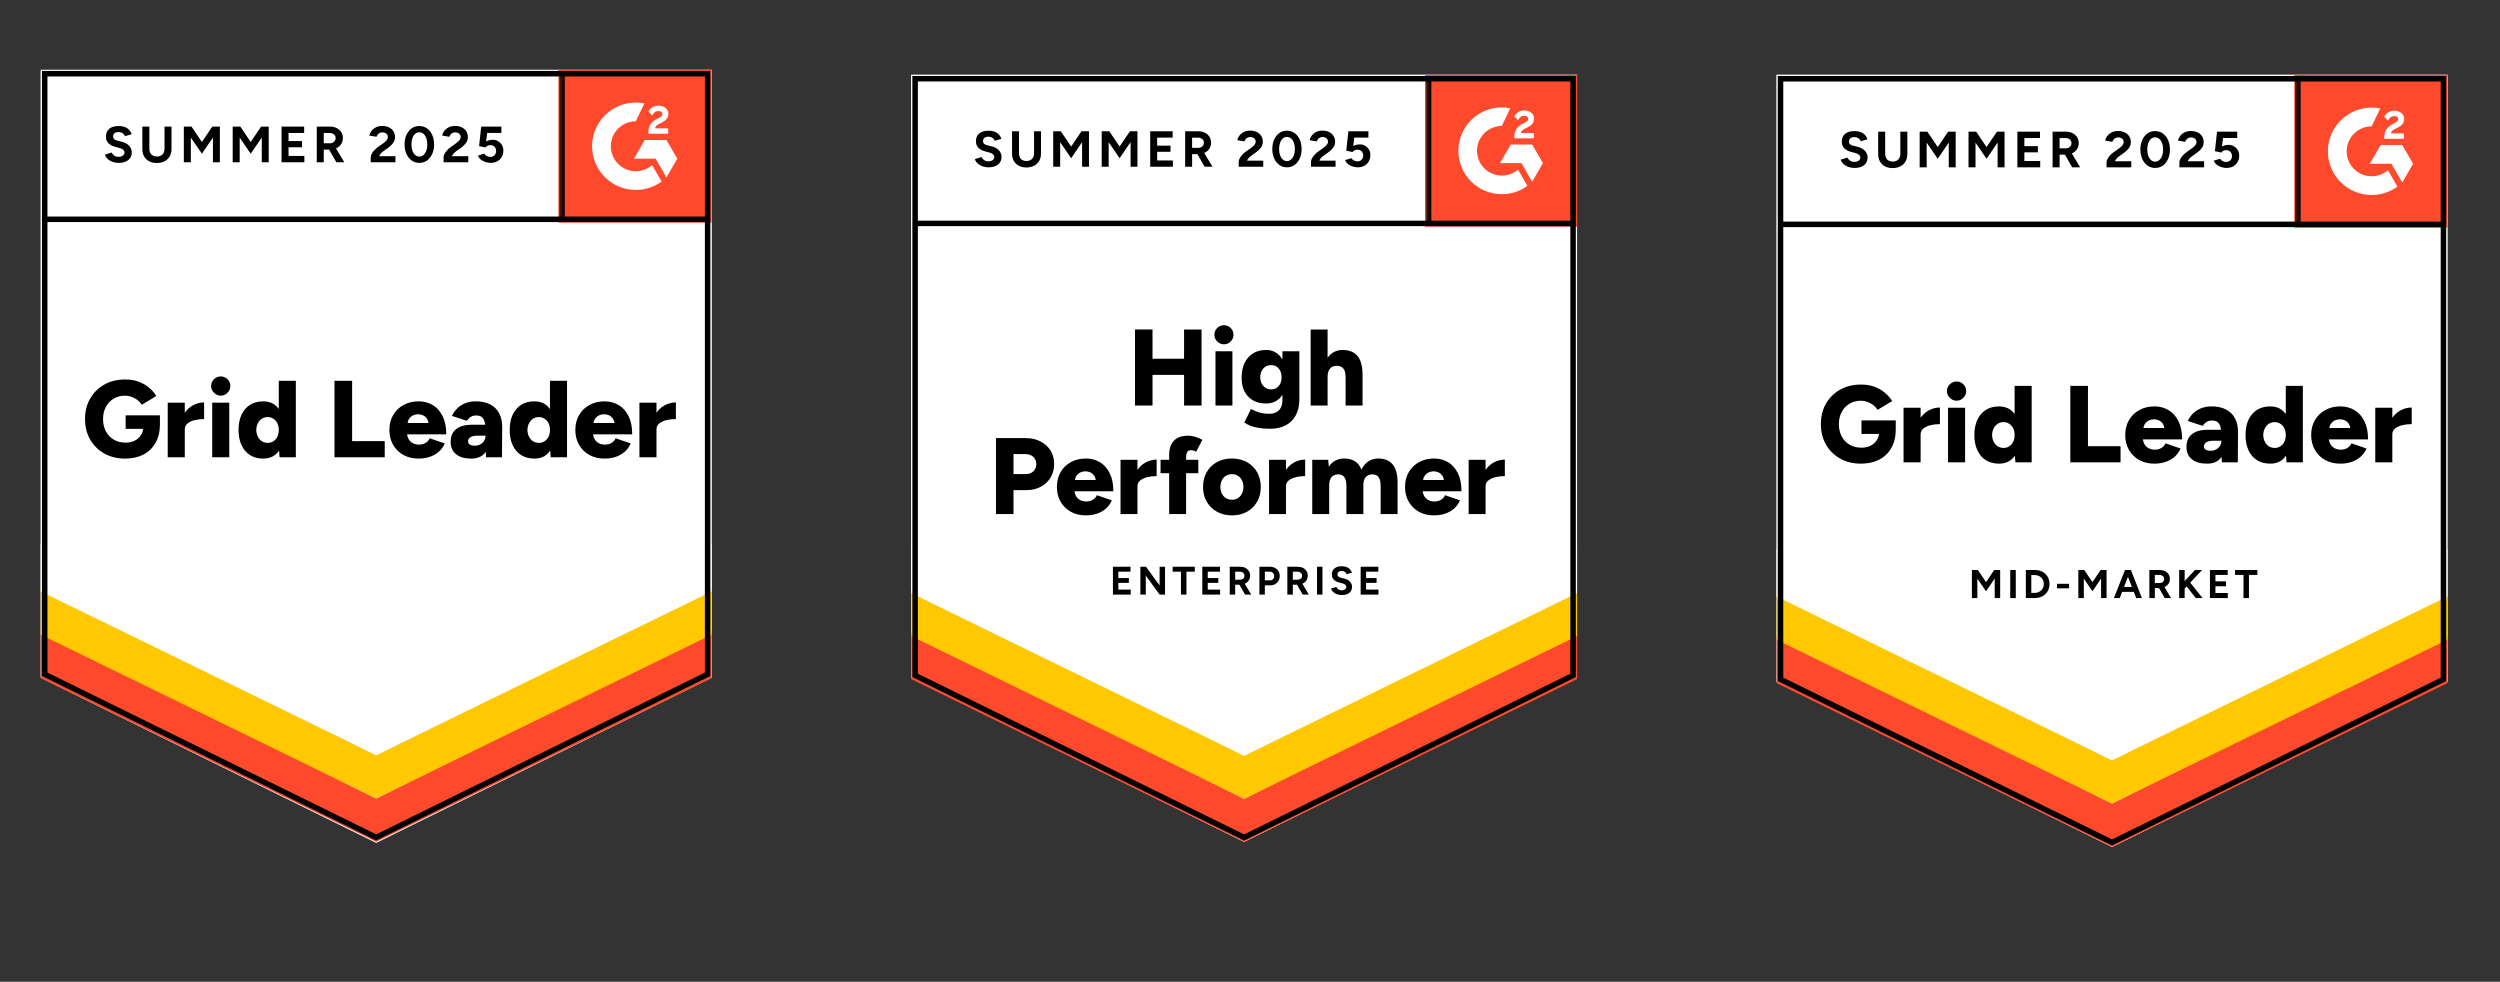 <?xml version="1.0" encoding="utf-8"?>
<svg xmlns="http://www.w3.org/2000/svg" width="494" height="194" viewBox="0 0 494 194" fill="none">
<rect x="0" y="0" width="494" height="194" fill="#333333" stroke="none"/>
<path d="M8.051 133.72L74.33 166.342L140.61 133.72V13.781H8.051V133.72Z" fill="white"/>
<path d="M8.051 133.939L74.33 166.561L140.61 133.939V14H8.051V133.939Z" fill="white"/>
<path d="M23.459 32.184C23.104 32.184 22.773 32.141 22.465 32.054C22.158 31.968 21.884 31.848 21.644 31.694C21.394 31.531 21.193 31.354 21.039 31.162C20.876 30.97 20.775 30.764 20.736 30.543L22.076 30.14C22.163 30.37 22.321 30.567 22.552 30.73C22.773 30.893 23.051 30.98 23.387 30.989C23.743 30.999 24.031 30.922 24.252 30.759C24.483 30.596 24.598 30.39 24.598 30.14C24.598 29.919 24.506 29.732 24.324 29.579C24.151 29.425 23.906 29.31 23.589 29.233L22.681 28.989C22.336 28.902 22.033 28.768 21.774 28.586C21.505 28.413 21.298 28.192 21.154 27.924C21.01 27.665 20.938 27.362 20.938 27.017C20.938 26.345 21.154 25.822 21.586 25.448C22.028 25.083 22.653 24.901 23.459 24.901C23.911 24.901 24.31 24.963 24.655 25.088C24.992 25.223 25.275 25.41 25.506 25.649C25.727 25.889 25.899 26.177 26.024 26.513L24.684 26.916C24.607 26.686 24.459 26.494 24.238 26.34C24.026 26.177 23.753 26.096 23.416 26.096C23.08 26.096 22.821 26.172 22.638 26.326C22.446 26.48 22.35 26.7 22.35 26.988C22.35 27.209 22.422 27.381 22.566 27.506C22.72 27.631 22.926 27.727 23.186 27.794L24.122 28.024C24.727 28.178 25.198 28.447 25.534 28.83C25.87 29.214 26.039 29.641 26.039 30.111C26.039 30.524 25.938 30.884 25.736 31.191C25.534 31.507 25.241 31.752 24.857 31.925C24.473 32.097 24.007 32.184 23.459 32.184ZM30.981 32.212C30.404 32.212 29.9 32.097 29.468 31.867C29.036 31.637 28.704 31.315 28.474 30.903C28.243 30.49 28.128 30.001 28.128 29.435V25.016H29.511V29.435C29.511 29.742 29.574 30.006 29.698 30.226C29.814 30.457 29.987 30.629 30.217 30.744C30.438 30.869 30.702 30.932 31.01 30.932C31.307 30.932 31.572 30.869 31.802 30.744C32.023 30.629 32.196 30.457 32.321 30.226C32.446 30.006 32.508 29.742 32.508 29.435V25.016H33.891V29.435C33.891 30.001 33.771 30.49 33.531 30.903C33.291 31.315 32.955 31.637 32.523 31.867C32.09 32.097 31.576 32.212 30.981 32.212ZM36.326 32.069V25.016H37.839L39.9 28.053L41.946 25.016H43.444V32.069H42.075V27.175L39.9 30.37L37.71 27.189V32.069H36.326ZM45.98 32.069V25.016H47.493L49.539 28.053L51.599 25.016H53.098V32.069H51.729V27.175L49.539 30.37L47.363 27.189V32.069H45.98ZM55.634 32.069V25.016H60.101V26.268L57.017 26.283V27.88H59.683V29.104H57.017V30.816H60.144V32.069H55.634ZM62.593 32.069V25.016H65.216C65.706 25.016 66.143 25.112 66.527 25.304C66.911 25.506 67.214 25.774 67.435 26.11C67.646 26.446 67.752 26.839 67.752 27.29C67.752 27.732 67.641 28.125 67.42 28.471C67.19 28.816 66.882 29.084 66.498 29.276C66.104 29.468 65.657 29.564 65.158 29.564H63.977V32.069H62.593ZM66.469 32.069L64.841 29.233L65.893 28.485L68.04 32.069H66.469ZM63.977 28.312H65.216C65.427 28.312 65.614 28.269 65.778 28.183C65.941 28.096 66.07 27.976 66.167 27.823C66.272 27.669 66.325 27.492 66.325 27.29C66.325 26.993 66.215 26.748 65.994 26.556C65.773 26.374 65.489 26.283 65.144 26.283H63.977V28.312ZM73.256 32.069V31.047C73.256 30.855 73.318 30.644 73.443 30.413C73.558 30.174 73.726 29.939 73.947 29.708C74.159 29.468 74.408 29.248 74.697 29.046L75.777 28.283C75.921 28.178 76.061 28.063 76.195 27.938C76.32 27.813 76.425 27.674 76.512 27.521C76.598 27.367 76.642 27.223 76.642 27.089C76.642 26.907 76.598 26.748 76.512 26.614C76.425 26.47 76.301 26.36 76.137 26.283C75.984 26.196 75.787 26.153 75.547 26.153C75.345 26.153 75.167 26.196 75.013 26.283C74.85 26.36 74.721 26.465 74.624 26.599C74.519 26.734 74.447 26.878 74.408 27.031L72.982 26.787C73.049 26.451 73.193 26.139 73.414 25.851C73.645 25.563 73.938 25.328 74.293 25.146C74.648 24.973 75.057 24.887 75.518 24.887C76.046 24.887 76.498 24.983 76.872 25.175C77.247 25.357 77.535 25.611 77.737 25.937C77.948 26.264 78.054 26.643 78.054 27.074C78.054 27.506 77.934 27.895 77.694 28.24C77.453 28.576 77.127 28.893 76.714 29.19L75.748 29.881C75.556 30.015 75.388 30.164 75.244 30.327C75.1 30.49 74.994 30.668 74.927 30.86H78.14V32.069H73.256ZM82.866 32.184C82.29 32.184 81.785 32.03 81.353 31.723C80.911 31.407 80.566 30.975 80.316 30.428C80.066 29.881 79.941 29.253 79.941 28.542C79.941 27.832 80.066 27.204 80.316 26.657C80.566 26.11 80.907 25.678 81.339 25.362C81.771 25.055 82.275 24.901 82.852 24.901C83.418 24.901 83.923 25.055 84.365 25.362C84.806 25.678 85.152 26.11 85.402 26.657C85.652 27.204 85.777 27.832 85.777 28.542C85.777 29.253 85.652 29.881 85.402 30.428C85.152 30.975 84.811 31.407 84.379 31.723C83.937 32.03 83.433 32.184 82.866 32.184ZM82.866 30.946C83.164 30.946 83.433 30.84 83.673 30.629C83.913 30.428 84.1 30.145 84.235 29.78C84.37 29.425 84.437 29.013 84.437 28.542C84.437 28.072 84.37 27.655 84.235 27.29C84.1 26.926 83.913 26.643 83.673 26.441C83.433 26.24 83.159 26.139 82.852 26.139C82.544 26.139 82.275 26.24 82.045 26.441C81.805 26.643 81.622 26.926 81.497 27.29C81.363 27.655 81.296 28.072 81.296 28.542C81.296 29.013 81.363 29.425 81.497 29.78C81.622 30.145 81.805 30.428 82.045 30.629C82.285 30.84 82.559 30.946 82.866 30.946ZM87.65 32.069V31.047C87.65 30.855 87.712 30.644 87.837 30.413C87.952 30.174 88.121 29.939 88.341 29.708C88.553 29.468 88.802 29.248 89.091 29.046L90.157 28.283C90.311 28.178 90.45 28.063 90.575 27.938C90.709 27.813 90.82 27.674 90.906 27.521C90.993 27.367 91.036 27.223 91.036 27.089C91.036 26.907 90.993 26.748 90.906 26.614C90.82 26.47 90.695 26.36 90.531 26.283C90.378 26.196 90.181 26.153 89.941 26.153C89.739 26.153 89.561 26.196 89.408 26.283C89.244 26.36 89.115 26.465 89.019 26.599C88.913 26.734 88.841 26.878 88.802 27.031L87.376 26.787C87.443 26.451 87.587 26.139 87.808 25.851C88.029 25.563 88.322 25.328 88.687 25.146C89.043 24.973 89.451 24.887 89.912 24.887C90.44 24.887 90.892 24.983 91.266 25.175C91.641 25.357 91.929 25.611 92.131 25.937C92.342 26.264 92.448 26.643 92.448 27.074C92.448 27.506 92.328 27.895 92.088 28.24C91.847 28.576 91.521 28.893 91.108 29.19L90.142 29.881C89.95 30.015 89.782 30.164 89.638 30.327C89.494 30.49 89.388 30.668 89.321 30.86H92.534V32.069H87.65ZM96.943 32.184C96.617 32.184 96.285 32.131 95.949 32.025C95.613 31.92 95.306 31.762 95.027 31.55C94.758 31.33 94.561 31.061 94.436 30.744L95.69 30.37C95.834 30.591 96.012 30.749 96.223 30.845C96.425 30.951 96.636 31.003 96.857 31.003C97.212 31.003 97.496 30.898 97.707 30.687C97.928 30.476 98.038 30.193 98.038 29.838C98.038 29.502 97.933 29.224 97.721 29.003C97.51 28.782 97.231 28.672 96.886 28.672C96.674 28.672 96.482 28.72 96.309 28.816C96.136 28.912 96.002 29.022 95.906 29.147L94.667 28.873L95.085 25.016H99.076V26.268H96.266L96.064 27.952C96.247 27.856 96.449 27.775 96.67 27.708C96.891 27.65 97.131 27.621 97.39 27.621C97.774 27.621 98.12 27.717 98.427 27.909C98.744 28.091 98.999 28.341 99.191 28.658C99.374 28.974 99.465 29.344 99.465 29.766C99.465 30.245 99.354 30.668 99.133 31.032C98.922 31.397 98.629 31.68 98.255 31.881C97.88 32.083 97.443 32.184 96.943 32.184ZM24.727 90.617C23.171 90.617 21.798 90.282 20.607 89.61C19.425 88.948 18.493 88.027 17.811 86.847C17.139 85.676 16.803 84.328 16.803 82.802C16.803 81.277 17.139 79.928 17.811 78.758C18.493 77.587 19.425 76.666 20.607 75.995C21.798 75.323 23.171 74.987 24.727 74.987C25.698 74.987 26.572 75.126 27.35 75.404C28.137 75.692 28.824 76.081 29.41 76.57C30.006 77.06 30.5 77.621 30.894 78.254L28.013 79.981C27.801 79.636 27.518 79.324 27.163 79.046C26.807 78.777 26.423 78.566 26.01 78.412C25.587 78.259 25.16 78.182 24.727 78.182C23.882 78.182 23.128 78.379 22.465 78.772C21.812 79.156 21.298 79.698 20.924 80.399C20.549 81.099 20.362 81.9 20.362 82.802C20.362 83.714 20.544 84.515 20.909 85.206C21.265 85.906 21.783 86.458 22.465 86.861C23.138 87.264 23.921 87.465 24.814 87.465C25.496 87.465 26.096 87.336 26.615 87.077C27.134 86.818 27.542 86.458 27.84 85.997C28.147 85.537 28.301 84.999 28.301 84.385L31.6 83.824C31.6 85.292 31.307 86.53 30.721 87.537C30.126 88.554 29.319 89.322 28.301 89.84C27.273 90.358 26.082 90.617 24.727 90.617ZM24.828 84.745V82.068H31.6V84.126L29.655 84.745H24.828ZM35.62 84.774C35.62 83.603 35.856 82.629 36.326 81.852C36.797 81.075 37.388 80.495 38.099 80.111C38.809 79.717 39.554 79.521 40.332 79.521V82.802C39.669 82.802 39.045 82.874 38.459 83.018C37.883 83.162 37.412 83.383 37.047 83.68C36.691 83.978 36.514 84.357 36.514 84.817L35.62 84.774ZM33.142 90.358V79.564H36.514V90.358H33.142ZM41.931 90.358V79.564H45.303V90.358H41.931ZM43.617 78.182C43.108 78.182 42.666 77.99 42.291 77.606C41.907 77.232 41.715 76.791 41.715 76.282C41.715 75.755 41.907 75.304 42.291 74.93C42.666 74.565 43.108 74.383 43.617 74.383C44.136 74.383 44.583 74.565 44.957 74.93C45.332 75.304 45.519 75.755 45.519 76.282C45.519 76.791 45.332 77.232 44.957 77.606C44.583 77.99 44.136 78.182 43.617 78.182ZM55.245 90.358L55.086 88.358V75.246H58.458V90.358H55.245ZM52.017 90.617C51.009 90.617 50.144 90.392 49.424 89.941C48.694 89.49 48.132 88.838 47.738 87.984C47.335 87.139 47.133 86.132 47.133 84.961C47.133 83.781 47.335 82.769 47.738 81.924C48.132 81.09 48.694 80.442 49.424 79.981C50.144 79.53 51.009 79.305 52.017 79.305C52.911 79.305 53.665 79.53 54.279 79.981C54.894 80.442 55.35 81.09 55.648 81.924C55.956 82.769 56.109 83.781 56.109 84.961C56.109 86.132 55.956 87.139 55.648 87.984C55.35 88.838 54.894 89.49 54.279 89.941C53.665 90.392 52.911 90.617 52.017 90.617ZM52.911 87.509C53.324 87.509 53.698 87.403 54.035 87.192C54.361 86.971 54.62 86.669 54.813 86.285C54.995 85.911 55.086 85.47 55.086 84.961C55.086 84.462 54.995 84.021 54.813 83.637C54.62 83.253 54.361 82.956 54.035 82.745C53.698 82.524 53.314 82.414 52.882 82.414C52.45 82.414 52.07 82.524 51.744 82.745C51.407 82.956 51.143 83.253 50.951 83.637C50.759 84.021 50.653 84.462 50.634 84.961C50.653 85.47 50.759 85.911 50.951 86.285C51.143 86.669 51.412 86.971 51.758 87.192C52.094 87.403 52.478 87.509 52.911 87.509ZM66.095 90.358V75.246H69.581V87.163H76.022V90.358H66.095ZM82.693 90.617C81.569 90.617 80.575 90.377 79.711 89.898C78.846 89.418 78.169 88.751 77.679 87.897C77.189 87.053 76.944 86.074 76.944 84.961C76.944 83.838 77.194 82.855 77.694 82.011C78.183 81.157 78.865 80.495 79.74 80.025C80.594 79.545 81.593 79.305 82.737 79.305C83.755 79.305 84.677 79.549 85.503 80.039C86.329 80.528 86.982 81.257 87.463 82.227C87.943 83.186 88.183 84.385 88.183 85.825H80.056L80.417 85.422C80.417 85.911 80.518 86.343 80.719 86.717C80.921 87.091 81.204 87.374 81.569 87.566C81.925 87.758 82.328 87.854 82.78 87.854C83.308 87.854 83.76 87.734 84.134 87.494C84.499 87.264 84.754 86.966 84.898 86.602L87.88 87.624C87.592 88.295 87.184 88.857 86.656 89.308C86.127 89.749 85.527 90.08 84.855 90.301C84.173 90.512 83.452 90.617 82.693 90.617ZM80.518 84.011L80.157 83.579H84.999L84.696 84.011C84.696 83.484 84.59 83.061 84.379 82.745C84.168 82.428 83.899 82.198 83.572 82.054C83.255 81.919 82.938 81.852 82.621 81.852C82.314 81.852 81.997 81.919 81.67 82.054C81.344 82.198 81.07 82.428 80.849 82.745C80.628 83.061 80.518 83.484 80.518 84.011ZM96.036 90.358L95.949 88.027V84.99C95.949 84.414 95.896 83.91 95.791 83.479C95.695 83.047 95.517 82.706 95.258 82.457C94.998 82.217 94.609 82.097 94.091 82.097C93.687 82.097 93.332 82.188 93.024 82.371C92.727 82.562 92.467 82.821 92.246 83.148L89.307 82.183C89.557 81.646 89.893 81.162 90.315 80.73C90.738 80.298 91.262 79.953 91.886 79.694C92.501 79.434 93.221 79.305 94.047 79.305C95.171 79.305 96.122 79.516 96.9 79.938C97.678 80.351 98.259 80.931 98.644 81.68C99.037 82.428 99.234 83.316 99.234 84.342L99.191 90.358H96.036ZM93.096 90.617C91.809 90.617 90.815 90.329 90.114 89.754C89.403 89.178 89.047 88.367 89.047 87.322C89.047 86.18 89.417 85.331 90.157 84.774C90.887 84.208 91.915 83.925 93.24 83.925H96.209V86.084H94.523C93.802 86.084 93.284 86.184 92.967 86.386C92.65 86.588 92.491 86.871 92.491 87.235C92.491 87.494 92.606 87.696 92.837 87.84C93.077 87.993 93.409 88.07 93.831 88.07C94.244 88.07 94.609 87.979 94.926 87.796C95.243 87.624 95.493 87.384 95.675 87.077C95.858 86.779 95.949 86.448 95.949 86.084H96.785C96.785 87.523 96.482 88.641 95.877 89.437C95.272 90.224 94.345 90.617 93.096 90.617ZM108.816 90.358L108.672 88.358V75.246H112.044V90.358H108.816ZM105.603 90.617C104.594 90.617 103.725 90.392 102.995 89.941C102.275 89.49 101.713 88.838 101.309 87.984C100.915 87.139 100.718 86.132 100.718 84.961C100.718 83.781 100.915 82.769 101.309 81.924C101.713 81.09 102.275 80.442 102.995 79.981C103.725 79.53 104.594 79.305 105.603 79.305C106.496 79.305 107.25 79.53 107.865 79.981C108.47 80.442 108.927 81.09 109.234 81.924C109.532 82.769 109.681 83.781 109.681 84.961C109.681 86.132 109.532 87.139 109.234 87.984C108.927 88.838 108.47 89.49 107.865 89.941C107.25 90.392 106.496 90.617 105.603 90.617ZM106.482 87.509C106.905 87.509 107.279 87.403 107.606 87.192C107.942 86.971 108.206 86.669 108.398 86.285C108.581 85.911 108.672 85.47 108.672 84.961C108.672 84.462 108.581 84.021 108.398 83.637C108.206 83.253 107.942 82.956 107.606 82.745C107.279 82.524 106.9 82.414 106.467 82.414C106.035 82.414 105.651 82.524 105.315 82.745C104.988 82.956 104.729 83.253 104.537 83.637C104.335 84.021 104.229 84.462 104.22 84.961C104.229 85.47 104.335 85.911 104.537 86.285C104.729 86.669 104.993 86.971 105.329 87.192C105.665 87.403 106.05 87.509 106.482 87.509ZM119.435 90.617C118.311 90.617 117.317 90.377 116.453 89.898C115.588 89.418 114.911 88.751 114.421 87.897C113.931 87.053 113.686 86.074 113.686 84.961C113.686 83.838 113.936 82.855 114.435 82.011C114.925 81.157 115.607 80.495 116.481 80.025C117.336 79.545 118.335 79.305 119.478 79.305C120.497 79.305 121.419 79.549 122.245 80.039C123.071 80.528 123.724 81.257 124.204 82.227C124.685 83.186 124.925 84.385 124.925 85.825H116.798L117.173 85.422C117.173 85.911 117.269 86.343 117.461 86.717C117.663 87.091 117.946 87.374 118.311 87.566C118.667 87.758 119.07 87.854 119.522 87.854C120.06 87.854 120.511 87.734 120.876 87.494C121.241 87.264 121.496 86.966 121.64 86.602L124.622 87.624C124.334 88.295 123.926 88.857 123.398 89.308C122.869 89.749 122.269 90.08 121.596 90.301C120.914 90.512 120.194 90.617 119.435 90.617ZM117.245 84.011L116.899 83.579H121.741L121.452 84.011C121.452 83.484 121.342 83.061 121.121 82.745C120.91 82.428 120.646 82.198 120.329 82.054C120.012 81.919 119.69 81.852 119.363 81.852C119.046 81.852 118.729 81.919 118.412 82.054C118.086 82.198 117.812 82.428 117.591 82.745C117.36 83.061 117.245 83.484 117.245 84.011ZM128.844 84.774C128.844 83.603 129.075 82.629 129.536 81.852C130.006 81.075 130.597 80.495 131.308 80.111C132.028 79.717 132.778 79.521 133.556 79.521V82.802C132.893 82.802 132.268 82.874 131.683 83.018C131.097 83.162 130.626 83.383 130.27 83.68C129.905 83.978 129.723 84.357 129.723 84.817L128.844 84.774ZM126.351 90.358V79.564H129.723V90.358H126.351Z" fill="black"/>
<path d="M110.352 13.781H140.61V44.005H110.352V13.781Z" fill="#FF492C"/>
<mask id="mask0_902_17040" style="mask-type:luminance" maskUnits="userSpaceOnUse" x="110" y="13" width="31" height="32">
<path d="M110.352 13.781H140.61V44.005H110.352V13.781Z" fill="white"/>
</mask>
<g mask="url(#mask0_902_17040)">
<path fill-rule="evenodd" clip-rule="evenodd" d="M132.039 25.355H129.454C129.524 24.951 129.774 24.725 130.281 24.468L130.758 24.227C131.609 23.791 132.063 23.3 132.063 22.5C132.072 22.268 132.023 22.038 131.921 21.83C131.818 21.622 131.666 21.442 131.477 21.308C131.094 21.02 130.625 20.879 130.086 20.879C129.669 20.875 129.259 20.991 128.906 21.214C128.568 21.414 128.296 21.71 128.125 22.064L128.875 22.811C129.164 22.226 129.586 21.938 130.141 21.938C130.609 21.938 130.899 22.18 130.899 22.514C130.899 22.795 130.758 23.028 130.219 23.3L129.915 23.448C129.251 23.783 128.79 24.165 128.525 24.599C128.258 25.028 128.125 25.581 128.125 26.243V26.422H132.039V25.357V25.355ZM131.686 27.658H127.412L125.275 31.357H129.549L131.686 35.056L133.824 31.357L131.686 27.658Z" fill="white"/>
<path fill-rule="evenodd" clip-rule="evenodd" d="M125.638 33.83C124.328 33.829 123.072 33.309 122.146 32.384C121.219 31.459 120.698 30.205 120.696 28.896C120.698 27.588 121.22 26.334 122.146 25.41C123.073 24.485 124.329 23.965 125.638 23.964L127.33 20.429C126.076 20.179 124.782 20.209 123.541 20.519C122.3 20.828 121.143 21.409 120.154 22.219C119.165 23.029 118.369 24.048 117.821 25.203C117.274 26.357 116.99 27.619 116.99 28.896C116.99 30.03 117.214 31.154 117.649 32.201C118.084 33.249 118.721 34.201 119.524 35.003C120.327 35.804 121.28 36.44 122.329 36.874C123.378 37.308 124.503 37.531 125.638 37.53C127.469 37.533 129.253 36.954 130.732 35.875L128.859 32.634C127.964 33.406 126.821 33.831 125.638 33.83Z" fill="white"/>
<path d="M111.057 14.742V43.337" stroke="black" stroke-width="1.085"/>
</g>
<path d="M8.051 133.988V124.633L74.33 157.796L140.61 124.633V133.988L74.33 166.342L8.051 133.988Z" fill="#FF492C"/>
<path d="M8.051 125.418V116.062L74.33 149.226L140.61 116.062V125.418L74.33 157.772L8.051 125.418Z" fill="#FFC800"/>
<path d="M8.051 116.875V107.52L74.33 140.684L140.61 107.52V116.875L74.33 149.229L8.051 116.875Z" fill="white"/>
<path d="M139.996 43.336H8.95M139.826 133.235L74.329 165.471L8.832 133.235V14.562H139.826V133.235Z" stroke="black" stroke-width="1.085"/>
<path d="M180.051 133.937L245.836 166.347L311.621 133.937V14.777H180.051V133.937Z" fill="white"/>
<path d="M180.051 133.937L245.836 166.347L311.621 133.937V14.777H180.051V133.937Z" fill="white"/>
<path d="M195.345 33.062C194.993 33.062 194.664 33.019 194.359 32.933C194.054 32.848 193.782 32.728 193.544 32.576C193.296 32.414 193.095 32.237 192.943 32.047C192.781 31.856 192.681 31.651 192.643 31.432L193.973 31.032C194.058 31.26 194.216 31.456 194.445 31.618C194.664 31.78 194.94 31.866 195.274 31.875C195.627 31.885 195.913 31.809 196.132 31.646C196.361 31.485 196.475 31.279 196.475 31.032C196.475 30.812 196.385 30.627 196.204 30.474C196.032 30.322 195.789 30.207 195.474 30.131L194.573 29.888C194.23 29.802 193.93 29.669 193.672 29.487C193.405 29.316 193.2 29.096 193.057 28.83C192.914 28.572 192.843 28.272 192.843 27.929C192.843 27.262 193.057 26.742 193.486 26.37C193.925 26.008 194.545 25.827 195.345 25.827C195.794 25.827 196.189 25.889 196.532 26.013C196.866 26.146 197.147 26.332 197.376 26.57C197.596 26.809 197.767 27.095 197.891 27.428L196.561 27.829C196.485 27.6 196.337 27.409 196.118 27.257C195.908 27.095 195.636 27.014 195.303 27.014C194.969 27.014 194.711 27.09 194.53 27.242C194.34 27.395 194.244 27.614 194.244 27.9C194.244 28.119 194.316 28.291 194.459 28.415C194.611 28.539 194.816 28.634 195.074 28.701L196.003 28.93C196.604 29.082 197.071 29.349 197.405 29.73C197.739 30.112 197.905 30.536 197.905 31.003C197.905 31.413 197.805 31.77 197.605 32.075C197.405 32.39 197.114 32.633 196.733 32.805C196.351 32.976 195.889 33.062 195.345 33.062ZM202.811 33.091C202.239 33.091 201.738 32.976 201.309 32.748C200.88 32.519 200.551 32.199 200.322 31.79C200.093 31.38 199.979 30.893 199.979 30.331V25.941H201.352V30.331C201.352 30.636 201.414 30.898 201.538 31.117C201.652 31.346 201.824 31.518 202.053 31.632C202.272 31.756 202.534 31.818 202.839 31.818C203.135 31.818 203.397 31.756 203.626 31.632C203.845 31.518 204.017 31.346 204.141 31.117C204.265 30.898 204.327 30.636 204.327 30.331V25.941H205.699V30.331C205.699 30.893 205.58 31.38 205.342 31.79C205.104 32.199 204.77 32.519 204.341 32.748C203.912 32.976 203.402 33.091 202.811 33.091ZM208.116 32.948V25.941H209.618L211.663 28.958L213.694 25.941H215.181V32.948H213.822V28.086L211.663 31.26L209.489 28.1V32.948H208.116ZM217.698 32.948V25.941H219.2L221.23 28.958L223.275 25.941H224.763V32.948H223.404V28.086L221.23 31.26L219.071 28.1V32.948H217.698ZM227.28 32.948V25.941H231.713V27.185L228.653 27.2V28.787H231.298V30.002H228.653V31.704H231.756V32.948H227.28ZM234.187 32.948V25.941H236.79C237.276 25.941 237.71 26.037 238.091 26.227C238.473 26.427 238.773 26.694 238.992 27.028C239.202 27.362 239.307 27.752 239.307 28.2C239.307 28.639 239.197 29.03 238.978 29.373C238.749 29.716 238.444 29.983 238.063 30.174C237.672 30.364 237.229 30.46 236.733 30.46H235.56V32.948H234.187ZM238.034 32.948L236.418 30.131L237.462 29.387L239.593 32.948H238.034ZM235.56 29.216H236.79C237 29.216 237.186 29.173 237.348 29.087C237.51 29.001 237.639 28.882 237.734 28.73C237.839 28.577 237.891 28.401 237.891 28.2C237.891 27.905 237.782 27.662 237.562 27.471C237.343 27.29 237.062 27.2 236.718 27.2H235.56V29.216ZM244.77 32.948V31.933C244.77 31.742 244.832 31.532 244.956 31.303C245.07 31.065 245.237 30.831 245.456 30.603C245.666 30.364 245.914 30.145 246.2 29.945L247.273 29.187C247.416 29.082 247.554 28.968 247.687 28.844C247.811 28.72 247.916 28.582 248.002 28.429C248.088 28.277 248.131 28.134 248.131 28C248.131 27.819 248.088 27.662 248.002 27.528C247.916 27.385 247.792 27.276 247.63 27.2C247.478 27.114 247.282 27.071 247.044 27.071C246.844 27.071 246.667 27.114 246.515 27.2C246.353 27.276 246.224 27.381 246.129 27.514C246.024 27.648 245.952 27.791 245.914 27.943L244.498 27.7C244.565 27.366 244.708 27.056 244.927 26.77C245.156 26.485 245.447 26.251 245.8 26.07C246.152 25.898 246.558 25.812 247.015 25.812C247.54 25.812 247.988 25.908 248.36 26.099C248.731 26.28 249.017 26.532 249.218 26.856C249.427 27.18 249.532 27.557 249.532 27.986C249.532 28.415 249.413 28.801 249.175 29.144C248.936 29.478 248.612 29.792 248.202 30.088L247.244 30.774C247.053 30.908 246.887 31.055 246.744 31.218C246.601 31.38 246.496 31.556 246.429 31.747H249.618V32.948H244.77ZM254.309 33.062C253.737 33.062 253.236 32.91 252.807 32.605C252.369 32.29 252.025 31.861 251.778 31.318C251.53 30.774 251.406 30.15 251.406 29.445C251.406 28.739 251.53 28.115 251.778 27.571C252.025 27.028 252.364 26.599 252.793 26.284C253.222 25.979 253.722 25.827 254.295 25.827C254.857 25.827 255.358 25.979 255.796 26.284C256.235 26.599 256.578 27.028 256.826 27.571C257.074 28.115 257.198 28.739 257.198 29.445C257.198 30.15 257.074 30.774 256.826 31.318C256.578 31.861 256.239 32.29 255.81 32.605C255.372 32.91 254.871 33.062 254.309 33.062ZM254.309 31.832C254.604 31.832 254.871 31.727 255.11 31.518C255.348 31.318 255.534 31.036 255.667 30.674C255.801 30.322 255.868 29.912 255.868 29.445C255.868 28.977 255.801 28.563 255.667 28.2C255.534 27.838 255.348 27.557 255.11 27.357C254.871 27.157 254.6 27.056 254.295 27.056C253.989 27.056 253.722 27.157 253.494 27.357C253.255 27.557 253.074 27.838 252.95 28.2C252.817 28.563 252.75 28.977 252.75 29.445C252.75 29.912 252.817 30.322 252.95 30.674C253.074 31.036 253.255 31.318 253.494 31.518C253.732 31.727 254.004 31.832 254.309 31.832ZM259.057 32.948V31.933C259.057 31.742 259.119 31.532 259.243 31.303C259.357 31.065 259.524 30.831 259.743 30.603C259.953 30.364 260.201 30.145 260.487 29.945L261.545 29.187C261.698 29.082 261.836 28.968 261.96 28.844C262.093 28.72 262.203 28.582 262.289 28.429C262.375 28.277 262.418 28.134 262.418 28C262.418 27.819 262.375 27.662 262.289 27.528C262.203 27.385 262.079 27.276 261.917 27.2C261.764 27.114 261.569 27.071 261.331 27.071C261.13 27.071 260.954 27.114 260.802 27.2C260.639 27.276 260.511 27.381 260.415 27.514C260.311 27.648 260.239 27.791 260.201 27.943L258.785 27.7C258.852 27.366 258.995 27.056 259.214 26.77C259.433 26.485 259.724 26.251 260.086 26.07C260.439 25.898 260.844 25.812 261.302 25.812C261.826 25.812 262.275 25.908 262.646 26.099C263.018 26.28 263.304 26.532 263.504 26.856C263.714 27.18 263.819 27.557 263.819 27.986C263.819 28.415 263.7 28.801 263.462 29.144C263.223 29.478 262.899 29.792 262.489 30.088L261.531 30.774C261.34 30.908 261.173 31.055 261.03 31.218C260.887 31.38 260.782 31.556 260.716 31.747H263.905V32.948H259.057ZM268.281 33.062C267.957 33.062 267.628 33.01 267.294 32.905C266.961 32.8 266.655 32.643 266.379 32.433C266.112 32.214 265.917 31.947 265.793 31.632L267.037 31.26C267.18 31.48 267.356 31.637 267.566 31.732C267.766 31.837 267.976 31.89 268.195 31.89C268.548 31.89 268.829 31.785 269.039 31.575C269.258 31.365 269.368 31.084 269.368 30.731C269.368 30.398 269.263 30.121 269.053 29.902C268.843 29.683 268.567 29.573 268.224 29.573C268.014 29.573 267.823 29.621 267.652 29.716C267.48 29.811 267.347 29.921 267.251 30.045L266.021 29.773L266.436 25.941H270.398V27.185H267.609L267.409 28.858C267.59 28.763 267.79 28.682 268.009 28.615C268.229 28.558 268.467 28.529 268.724 28.529C269.106 28.529 269.449 28.625 269.754 28.815C270.069 28.996 270.321 29.244 270.512 29.559C270.693 29.873 270.784 30.24 270.784 30.66C270.784 31.137 270.674 31.556 270.455 31.918C270.245 32.28 269.954 32.562 269.582 32.762C269.211 32.962 268.777 33.062 268.281 33.062Z" fill="black"/>
<path d="M233.973 80.134V65.12H237.42L237.434 80.134H233.973ZM224.277 80.134V65.105H227.738V80.134H224.277ZM226.723 74.071V70.882H235.818V74.071H226.723ZM240.18 80.134V69.409H243.526V80.134H240.18ZM241.853 68.037C241.348 68.037 240.904 67.846 240.523 67.465C240.151 67.093 239.965 66.654 239.965 66.149C239.965 65.625 240.151 65.177 240.523 64.805C240.904 64.443 241.348 64.262 241.853 64.262C242.368 64.262 242.811 64.443 243.183 64.805C243.555 65.177 243.741 65.625 243.741 66.149C243.741 66.654 243.555 67.093 243.183 67.465C242.811 67.846 242.368 68.037 241.853 68.037ZM250.963 84.724C250.095 84.724 249.333 84.666 248.675 84.552C248.026 84.438 247.473 84.29 247.016 84.109C246.558 83.918 246.182 83.708 245.886 83.48L247.187 80.82L248.003 81.192C248.317 81.344 248.703 81.478 249.161 81.592C249.619 81.707 250.172 81.764 250.82 81.764C251.316 81.764 251.759 81.668 252.15 81.478C252.541 81.287 252.851 80.987 253.079 80.577C253.299 80.167 253.408 79.657 253.408 79.047V69.409H256.755V78.918C256.755 80.119 256.526 81.154 256.068 82.021C255.611 82.898 254.953 83.566 254.095 84.023C253.237 84.49 252.193 84.724 250.963 84.724ZM250.191 79.733C249.19 79.733 248.327 79.528 247.602 79.118C246.887 78.709 246.329 78.127 245.929 77.374C245.538 76.611 245.343 75.71 245.343 74.671C245.343 73.528 245.538 72.546 245.929 71.726C246.32 70.915 246.878 70.282 247.602 69.824C248.327 69.376 249.19 69.152 250.191 69.152C251.02 69.152 251.74 69.376 252.35 69.824C252.951 70.282 253.418 70.925 253.752 71.754C254.085 72.584 254.252 73.575 254.252 74.729C254.252 75.758 254.085 76.645 253.752 77.388C253.418 78.132 252.951 78.709 252.35 79.118C251.74 79.528 251.02 79.733 250.191 79.733ZM251.177 76.945C251.606 76.945 251.973 76.84 252.279 76.63C252.584 76.421 252.822 76.139 252.994 75.787C253.156 75.424 253.237 75.015 253.237 74.557C253.237 74.071 253.151 73.651 252.979 73.299C252.808 72.936 252.569 72.655 252.264 72.455C251.959 72.255 251.592 72.155 251.163 72.155C250.744 72.155 250.372 72.255 250.048 72.455C249.733 72.655 249.485 72.936 249.304 73.299C249.123 73.651 249.027 74.071 249.018 74.557C249.027 75.015 249.123 75.424 249.304 75.787C249.485 76.139 249.738 76.421 250.062 76.63C250.386 76.84 250.758 76.945 251.177 76.945ZM258.986 80.134V65.12H262.332V80.134H258.986ZM265.893 80.134V74.643H269.24V80.134H265.893ZM265.893 74.643C265.893 74.071 265.831 73.618 265.707 73.284C265.574 72.951 265.388 72.703 265.15 72.541C264.902 72.388 264.616 72.303 264.291 72.284C263.643 72.264 263.157 72.441 262.833 72.813C262.499 73.175 262.332 73.728 262.332 74.471H261.331C261.331 73.346 261.503 72.384 261.846 71.583C262.189 70.792 262.656 70.186 263.247 69.767C263.839 69.357 264.52 69.152 265.293 69.152C266.17 69.152 266.899 69.328 267.481 69.681C268.072 70.034 268.51 70.568 268.796 71.283C269.092 71.998 269.24 72.913 269.24 74.028V74.643H265.893ZM196.805 101.582V86.568H202.711C203.798 86.568 204.761 86.787 205.6 87.226C206.448 87.665 207.111 88.265 207.588 89.028C208.064 89.79 208.303 90.682 208.303 91.702C208.303 92.683 208.069 93.565 207.602 94.347C207.144 95.129 206.501 95.739 205.671 96.177C204.842 96.625 203.888 96.849 202.811 96.849H200.266V101.582H196.805ZM200.266 93.675H202.725C203.345 93.675 203.841 93.489 204.213 93.117C204.584 92.755 204.77 92.283 204.77 91.702C204.77 91.111 204.57 90.634 204.17 90.272C203.779 89.909 203.264 89.728 202.625 89.728H200.266V93.675ZM214.552 101.84C213.437 101.84 212.45 101.601 211.592 101.125C210.734 100.648 210.062 99.986 209.576 99.137C209.089 98.298 208.846 97.326 208.846 96.22C208.846 95.105 209.089 94.128 209.576 93.289C210.071 92.44 210.748 91.783 211.606 91.316C212.464 90.839 213.461 90.601 214.595 90.601C215.606 90.601 216.521 90.844 217.341 91.33C218.151 91.816 218.795 92.54 219.272 93.503C219.758 94.457 220.001 95.648 220.001 97.078H211.935L212.293 96.678C212.293 97.164 212.393 97.593 212.593 97.965C212.793 98.336 213.075 98.618 213.437 98.808C213.79 98.999 214.19 99.094 214.638 99.094C215.163 99.094 215.606 98.975 215.968 98.737C216.34 98.508 216.597 98.213 216.74 97.85L219.701 98.865C219.415 99.533 219.009 100.09 218.485 100.538C217.961 100.977 217.365 101.306 216.697 101.525C216.021 101.735 215.306 101.84 214.552 101.84ZM212.379 95.276L212.035 94.847H216.84L216.54 95.276C216.54 94.752 216.435 94.333 216.226 94.018C216.006 93.704 215.739 93.475 215.425 93.332C215.11 93.198 214.795 93.132 214.481 93.132C214.166 93.132 213.847 93.198 213.523 93.332C213.208 93.475 212.936 93.704 212.707 94.018C212.488 94.333 212.379 94.752 212.379 95.276ZM223.877 96.034C223.877 94.871 224.11 93.904 224.577 93.132C225.045 92.359 225.631 91.783 226.336 91.401C227.042 91.01 227.781 90.815 228.553 90.815V94.075C227.895 94.075 227.276 94.147 226.694 94.29C226.122 94.433 225.655 94.652 225.292 94.948C224.94 95.243 224.763 95.62 224.763 96.077L223.877 96.034ZM221.417 101.582V90.858H224.763V101.582H221.417ZM231.027 101.582V89.871C231.027 88.699 231.332 87.779 231.942 87.112C232.562 86.435 233.506 86.096 234.774 86.096C235.251 86.096 235.747 86.177 236.261 86.34C236.776 86.511 237.22 86.702 237.591 86.911L236.347 89.271C236.176 89.156 236.004 89.075 235.832 89.028C235.661 88.98 235.503 88.956 235.36 88.956C235.017 88.956 234.765 89.071 234.602 89.299C234.45 89.538 234.374 89.928 234.374 90.472V101.582H231.027ZM229.325 93.503V90.858H236.79V93.503H229.325ZM243.469 101.84C242.335 101.84 241.338 101.601 240.48 101.125C239.622 100.648 238.945 99.986 238.449 99.137C237.963 98.298 237.72 97.326 237.72 96.22C237.72 95.124 237.958 94.151 238.435 93.303C238.912 92.464 239.584 91.802 240.452 91.316C241.319 90.839 242.301 90.601 243.398 90.601C244.532 90.601 245.533 90.839 246.401 91.316C247.259 91.802 247.926 92.464 248.403 93.303C248.889 94.151 249.132 95.124 249.132 96.22C249.132 97.326 248.889 98.298 248.403 99.137C247.926 99.986 247.259 100.648 246.401 101.125C245.543 101.601 244.566 101.84 243.469 101.84ZM243.469 98.751C243.898 98.751 244.279 98.646 244.613 98.436C244.947 98.217 245.209 97.917 245.4 97.536C245.6 97.164 245.7 96.725 245.7 96.22C245.7 95.724 245.6 95.286 245.4 94.905C245.209 94.523 244.942 94.228 244.599 94.018C244.256 93.799 243.865 93.689 243.426 93.689C242.978 93.689 242.582 93.799 242.239 94.018C241.896 94.228 241.629 94.523 241.438 94.905C241.248 95.286 241.152 95.724 241.152 96.22C241.152 96.725 241.248 97.164 241.438 97.536C241.629 97.917 241.901 98.217 242.254 98.436C242.606 98.646 243.011 98.751 243.469 98.751ZM253.222 96.034C253.222 94.871 253.456 93.904 253.923 93.132C254.39 92.359 254.977 91.783 255.682 91.401C256.388 91.01 257.127 90.815 257.899 90.815V94.075C257.241 94.075 256.626 94.147 256.054 94.29C255.472 94.433 255.001 94.652 254.638 94.948C254.285 95.243 254.109 95.62 254.109 96.077L253.222 96.034ZM250.763 101.582V90.858H254.109V101.582H250.763ZM259.3 101.582V90.858H262.447L262.575 92.216C262.919 91.683 263.348 91.282 263.862 91.015C264.368 90.739 264.925 90.601 265.536 90.601C266.422 90.601 267.156 90.782 267.738 91.144C268.32 91.516 268.744 92.073 269.011 92.817C269.345 92.102 269.797 91.554 270.369 91.173C270.941 90.791 271.585 90.601 272.3 90.601C273.587 90.601 274.555 90.996 275.203 91.787C275.852 92.569 276.171 93.789 276.161 95.448V101.582H272.815V96.091C272.815 95.519 272.753 95.067 272.629 94.733C272.505 94.399 272.329 94.151 272.1 93.99C271.871 93.837 271.599 93.751 271.285 93.732C270.675 93.723 270.207 93.899 269.883 94.261C269.559 94.623 269.397 95.176 269.397 95.92V101.582H266.05V96.091C266.05 95.519 265.989 95.067 265.865 94.733C265.75 94.399 265.579 94.151 265.35 93.99C265.121 93.837 264.849 93.751 264.535 93.732C263.915 93.723 263.448 93.899 263.133 94.261C262.809 94.623 262.647 95.176 262.647 95.92V101.582H259.3ZM283.341 101.84C282.225 101.84 281.238 101.601 280.38 101.125C279.522 100.648 278.85 99.986 278.364 99.137C277.877 98.298 277.634 97.326 277.634 96.22C277.634 95.105 277.882 94.128 278.378 93.289C278.874 92.44 279.551 91.783 280.409 91.316C281.267 90.839 282.258 90.601 283.383 90.601C284.404 90.601 285.319 90.844 286.129 91.33C286.949 91.816 287.597 92.54 288.074 93.503C288.551 94.457 288.789 95.648 288.789 97.078H280.723L281.095 96.678C281.095 97.164 281.195 97.593 281.396 97.965C281.596 98.336 281.872 98.618 282.225 98.808C282.587 98.999 282.988 99.094 283.426 99.094C283.96 99.094 284.408 98.975 284.771 98.737C285.133 98.508 285.386 98.213 285.529 97.85L288.489 98.865C288.203 99.533 287.802 100.09 287.288 100.538C286.763 100.977 286.163 101.306 285.486 101.525C284.818 101.735 284.103 101.84 283.341 101.84ZM281.181 95.276L280.838 94.847H285.643L285.343 95.276C285.343 94.752 285.233 94.333 285.014 94.018C284.804 93.704 284.542 93.475 284.227 93.332C283.913 93.198 283.598 93.132 283.283 93.132C282.969 93.132 282.649 93.198 282.325 93.332C282.001 93.475 281.729 93.704 281.51 94.018C281.291 94.333 281.181 94.752 281.181 95.276ZM292.679 96.034C292.679 94.871 292.913 93.904 293.38 93.132C293.837 92.359 294.424 91.783 295.139 91.401C295.844 91.01 296.583 90.815 297.356 90.815V94.075C296.698 94.075 296.078 94.147 295.496 94.29C294.915 94.433 294.448 94.652 294.095 94.948C293.733 95.243 293.551 95.62 293.551 96.077L292.679 96.034ZM290.205 101.582V90.858H293.551V101.582H290.205Z" fill="black"/>
<path d="M219.914 117.496V111.991H223.389V112.963H220.987V114.221H223.06V115.179H220.987V116.509H223.432V117.496H219.914ZM225.334 117.496V111.991H226.45L229.138 115.68V111.991H230.211V117.496H229.138L226.407 113.721V117.496H225.334ZM233.357 117.496V112.963H231.712V111.991H236.089V112.963H234.444V117.496H233.357ZM237.576 117.496V111.991H241.065V112.963H238.648V114.221H240.736V115.179H238.648V116.509H241.094V117.496H237.576ZM242.996 117.496V111.991H245.041C245.432 111.991 245.775 112.062 246.071 112.205C246.366 112.358 246.6 112.567 246.771 112.834C246.943 113.101 247.029 113.411 247.029 113.764C247.029 114.107 246.938 114.412 246.757 114.679C246.586 114.955 246.347 115.165 246.042 115.308C245.737 115.461 245.389 115.537 244.998 115.537H244.069V117.496H242.996ZM246.028 117.496L244.755 115.28L245.57 114.693L247.243 117.496H246.028ZM244.069 114.55H245.055C245.217 114.55 245.36 114.517 245.484 114.45C245.618 114.383 245.723 114.288 245.799 114.164C245.866 114.05 245.899 113.916 245.899 113.764C245.899 113.525 245.818 113.335 245.656 113.192C245.484 113.039 245.265 112.963 244.998 112.963H244.069V114.55ZM248.859 117.496V111.991H250.904C251.286 111.991 251.629 112.067 251.934 112.22C252.23 112.372 252.463 112.587 252.635 112.863C252.797 113.139 252.878 113.459 252.878 113.821C252.878 114.174 252.797 114.488 252.635 114.765C252.473 115.041 252.254 115.26 251.977 115.422C251.691 115.585 251.362 115.666 250.99 115.666H249.932V117.496H248.859ZM249.932 114.679H250.962C251.2 114.679 251.4 114.598 251.562 114.436C251.715 114.274 251.791 114.069 251.791 113.821C251.791 113.564 251.705 113.359 251.534 113.206C251.362 113.044 251.143 112.963 250.876 112.963H249.932V114.679ZM254.38 117.496V111.991H256.425C256.816 111.991 257.159 112.062 257.454 112.205C257.759 112.358 257.993 112.567 258.155 112.834C258.327 113.101 258.413 113.411 258.413 113.764C258.413 114.107 258.327 114.412 258.155 114.679C257.974 114.955 257.731 115.165 257.426 115.308C257.121 115.461 256.777 115.537 256.396 115.537H255.467V117.496H254.38ZM257.411 117.496L256.139 115.28L256.968 114.693L258.627 117.496H257.411ZM255.467 114.55H256.439C256.601 114.55 256.744 114.517 256.868 114.45C257.002 114.383 257.106 114.288 257.183 114.164C257.259 114.05 257.297 113.916 257.297 113.764C257.297 113.525 257.211 113.335 257.04 113.192C256.868 113.039 256.649 112.963 256.382 112.963H255.467V114.55ZM260.243 117.496V111.991H261.316V117.496H260.243ZM265.148 117.582C264.872 117.582 264.614 117.548 264.376 117.482C264.138 117.415 263.923 117.32 263.733 117.196C263.542 117.072 263.385 116.933 263.261 116.781C263.137 116.628 263.056 116.466 263.018 116.295L264.076 115.98C264.143 116.161 264.262 116.319 264.433 116.452C264.605 116.576 264.824 116.643 265.091 116.652C265.368 116.652 265.592 116.59 265.763 116.466C265.944 116.342 266.035 116.18 266.035 115.98C266.035 115.809 265.964 115.661 265.821 115.537C265.687 115.422 265.496 115.332 265.248 115.265L264.533 115.079C264.266 115.013 264.033 114.908 263.833 114.765C263.623 114.631 263.461 114.46 263.346 114.25C263.232 114.05 263.175 113.811 263.175 113.535C263.175 113.02 263.346 112.615 263.69 112.32C264.033 112.034 264.519 111.891 265.148 111.891C265.501 111.891 265.811 111.943 266.078 112.048C266.345 112.143 266.564 112.286 266.736 112.477C266.917 112.668 267.055 112.892 267.151 113.149L266.107 113.464C266.04 113.292 265.925 113.144 265.763 113.02C265.592 112.887 265.377 112.82 265.12 112.82C264.862 112.82 264.657 112.882 264.505 113.006C264.352 113.13 264.276 113.301 264.276 113.521C264.276 113.692 264.338 113.826 264.462 113.921C264.576 114.026 264.734 114.102 264.934 114.15L265.663 114.336C266.14 114.45 266.507 114.655 266.764 114.951C267.031 115.256 267.165 115.589 267.165 115.952C267.165 116.276 267.084 116.562 266.922 116.81C266.769 117.057 266.54 117.248 266.235 117.381C265.94 117.515 265.577 117.582 265.148 117.582ZM268.867 117.496V111.991H272.356V112.963H269.939V114.221H272.013V115.179H269.939V116.509H272.385V117.496H268.867Z" fill="black"/>
<path d="M281.588 14.777H311.62V44.805H281.588V14.777Z" fill="#FF492C"/>
<mask id="mask1_902_17040" style="mask-type:luminance" maskUnits="userSpaceOnUse" x="281" y="14" width="31" height="31">
<path d="M281.588 14.777H311.62V44.805H281.588V14.777Z" fill="white"/>
</mask>
<g mask="url(#mask1_902_17040)">
<path fill-rule="evenodd" clip-rule="evenodd" d="M303.111 26.275H300.546C300.616 25.873 300.863 25.649 301.367 25.394L301.84 25.154C302.685 24.721 303.136 24.233 303.136 23.438C303.144 23.208 303.096 22.98 302.994 22.773C302.893 22.566 302.741 22.388 302.554 22.254C302.173 21.968 301.708 21.828 301.174 21.828C300.759 21.824 300.352 21.94 300.002 22.161C299.666 22.36 299.397 22.654 299.227 23.005L299.971 23.747C300.258 23.167 300.677 22.881 301.228 22.881C301.693 22.881 301.98 23.121 301.98 23.453C301.98 23.732 301.84 23.963 301.305 24.233L301.003 24.381C300.344 24.714 299.886 25.093 299.623 25.525C299.359 25.951 299.227 26.5 299.227 27.157V27.335H303.111V26.277V26.275ZM302.761 28.563H298.519L296.398 32.238H300.64L302.761 35.913L304.883 32.238L302.761 28.563Z" fill="white"/>
<path fill-rule="evenodd" clip-rule="evenodd" d="M296.759 34.695C295.459 34.694 294.213 34.177 293.293 33.258C292.373 32.339 291.856 31.093 291.854 29.793C291.856 28.494 292.374 27.248 293.294 26.329C294.213 25.411 295.459 24.894 296.759 24.893L298.438 21.381C297.193 21.133 295.909 21.163 294.678 21.471C293.446 21.778 292.298 22.355 291.316 23.16C290.335 23.964 289.544 24.977 289.001 26.124C288.458 27.271 288.176 28.524 288.176 29.793C288.176 30.92 288.398 32.036 288.83 33.077C289.261 34.118 289.893 35.063 290.691 35.86C291.488 36.657 292.434 37.288 293.475 37.719C294.516 38.15 295.632 38.372 296.759 38.371C298.576 38.374 300.347 37.798 301.815 36.727L299.956 33.507C299.067 34.274 297.933 34.696 296.759 34.695Z" fill="white"/>
<path d="M282.287 15.73V44.14" stroke="black" stroke-width="1.085"/>
</g>
<path d="M180.051 134.201V124.906L245.836 157.854L311.621 124.906V134.201L245.836 166.345L180.051 134.201Z" fill="#FF492C"/>
<path d="M180.051 125.689V116.395L245.836 149.342L311.621 116.395V125.689L245.836 157.833L180.051 125.689Z" fill="#FFC800"/>
<path d="M180.051 117.201V107.906L245.836 140.856L311.621 107.906V117.201L245.836 149.345L180.051 117.201Z" fill="white"/>
<path d="M311.012 44.141H180.943M310.843 133.456L245.835 165.483L180.826 133.456V15.555H310.843V133.456Z" stroke="black" stroke-width="1.085"/>
<path d="M351.051 134.72L417.33 167.342L483.61 134.72V14.781H351.051V134.72Z" fill="white"/>
<path d="M351.051 134.72L417.33 167.342L483.61 134.72V14.781H351.051V134.72Z" fill="white"/>
<path d="M366.46 33.184C366.104 33.184 365.773 33.141 365.465 33.054C365.158 32.968 364.884 32.848 364.644 32.694C364.394 32.531 364.193 32.354 364.039 32.162C363.876 31.97 363.775 31.764 363.736 31.543L365.076 31.14C365.163 31.37 365.321 31.567 365.552 31.73C365.773 31.893 366.051 31.98 366.387 31.989C366.743 31.999 367.031 31.922 367.252 31.759C367.483 31.596 367.598 31.39 367.598 31.14C367.598 30.919 367.507 30.732 367.324 30.579C367.151 30.425 366.906 30.31 366.589 30.233L365.681 29.989C365.336 29.902 365.033 29.768 364.774 29.586C364.505 29.413 364.298 29.192 364.154 28.924C364.01 28.665 363.938 28.362 363.938 28.017C363.938 27.345 364.154 26.822 364.586 26.448C365.028 26.083 365.653 25.901 366.46 25.901C366.911 25.901 367.31 25.963 367.655 26.088C367.992 26.223 368.275 26.41 368.506 26.649C368.726 26.889 368.899 27.177 369.024 27.513L367.684 27.916C367.607 27.686 367.459 27.494 367.238 27.34C367.026 27.177 366.752 27.096 366.416 27.096C366.08 27.096 365.821 27.172 365.638 27.326C365.446 27.48 365.35 27.7 365.35 27.988C365.35 28.209 365.422 28.381 365.566 28.506C365.72 28.631 365.926 28.727 366.186 28.794L367.122 29.024C367.727 29.178 368.198 29.447 368.534 29.83C368.871 30.214 369.039 30.641 369.039 31.111C369.039 31.524 368.938 31.884 368.736 32.191C368.534 32.507 368.241 32.752 367.857 32.925C367.473 33.097 367.007 33.184 366.46 33.184ZM373.981 33.212C373.404 33.212 372.9 33.097 372.468 32.867C372.036 32.637 371.704 32.315 371.474 31.903C371.243 31.49 371.128 31.001 371.128 30.435V26.016H372.511V30.435C372.511 30.742 372.574 31.006 372.698 31.226C372.814 31.457 372.987 31.629 373.217 31.744C373.438 31.869 373.702 31.932 374.01 31.932C374.307 31.932 374.572 31.869 374.802 31.744C375.023 31.629 375.196 31.457 375.321 31.226C375.446 31.006 375.508 30.742 375.508 30.435V26.016H376.891V30.435C376.891 31.001 376.771 31.49 376.531 31.903C376.291 32.315 375.955 32.637 375.523 32.867C375.09 33.097 374.576 33.212 373.981 33.212ZM379.326 33.069V26.016H380.839L382.9 29.053L384.946 26.016H386.444V33.069H385.075V28.175L382.9 31.37L380.71 28.189V33.069H379.326ZM388.98 33.069V26.016H390.493L392.539 29.053L394.6 26.016H396.098V33.069H394.729V28.175L392.539 31.37L390.363 28.189V33.069H388.98ZM398.634 33.069V26.016H403.101V27.268L400.017 27.283V28.88H402.683V30.104H400.017V31.816H403.144V33.069H398.634ZM405.593 33.069V26.016H408.216C408.706 26.016 409.143 26.112 409.527 26.304C409.911 26.506 410.214 26.774 410.435 27.11C410.646 27.446 410.752 27.839 410.752 28.29C410.752 28.732 410.641 29.125 410.42 29.471C410.19 29.816 409.882 30.084 409.498 30.276C409.104 30.468 408.657 30.564 408.158 30.564H406.976V33.069H405.593ZM409.469 33.069L407.841 30.233L408.893 29.485L411.04 33.069H409.469ZM406.976 29.312H408.216C408.427 29.312 408.614 29.269 408.778 29.183C408.941 29.096 409.071 28.976 409.167 28.823C409.272 28.669 409.325 28.492 409.325 28.29C409.325 27.993 409.215 27.748 408.994 27.556C408.773 27.374 408.489 27.283 408.144 27.283H406.976V29.312ZM416.256 33.069V32.047C416.256 31.855 416.318 31.644 416.443 31.413C416.558 31.174 416.726 30.939 416.947 30.708C417.159 30.468 417.408 30.248 417.696 30.046L418.777 29.283C418.921 29.178 419.061 29.063 419.195 28.938C419.32 28.813 419.426 28.674 419.512 28.521C419.598 28.367 419.642 28.223 419.642 28.089C419.642 27.907 419.598 27.748 419.512 27.614C419.426 27.47 419.301 27.36 419.137 27.283C418.984 27.196 418.787 27.153 418.547 27.153C418.345 27.153 418.167 27.196 418.013 27.283C417.85 27.36 417.721 27.465 417.624 27.599C417.519 27.734 417.447 27.878 417.408 28.031L415.982 27.787C416.049 27.451 416.193 27.139 416.414 26.851C416.645 26.563 416.938 26.328 417.293 26.146C417.648 25.973 418.057 25.887 418.518 25.887C419.046 25.887 419.498 25.983 419.872 26.175C420.247 26.357 420.535 26.611 420.737 26.937C420.948 27.264 421.054 27.643 421.054 28.074C421.054 28.506 420.934 28.895 420.693 29.24C420.453 29.576 420.127 29.893 419.714 30.19L418.748 30.881C418.556 31.015 418.388 31.164 418.244 31.327C418.1 31.49 417.994 31.668 417.927 31.86H421.14V33.069H416.256ZM425.866 33.184C425.29 33.184 424.786 33.03 424.353 32.723C423.911 32.407 423.566 31.975 423.316 31.428C423.066 30.881 422.941 30.253 422.941 29.542C422.941 28.832 423.066 28.204 423.316 27.657C423.566 27.11 423.907 26.678 424.339 26.362C424.771 26.055 425.275 25.901 425.852 25.901C426.419 25.901 426.923 26.055 427.365 26.362C427.807 26.678 428.152 27.11 428.402 27.657C428.652 28.204 428.777 28.832 428.777 29.542C428.777 30.253 428.652 30.881 428.402 31.428C428.152 31.975 427.811 32.407 427.379 32.723C426.937 33.03 426.433 33.184 425.866 33.184ZM425.866 31.946C426.164 31.946 426.433 31.84 426.673 31.629C426.913 31.428 427.101 31.145 427.235 30.78C427.369 30.425 427.437 30.013 427.437 29.542C427.437 29.072 427.369 28.655 427.235 28.29C427.101 27.926 426.913 27.643 426.673 27.441C426.433 27.24 426.159 27.139 425.852 27.139C425.544 27.139 425.275 27.24 425.045 27.441C424.805 27.643 424.622 27.926 424.497 28.29C424.363 28.655 424.296 29.072 424.296 29.542C424.296 30.013 424.363 30.425 424.497 30.78C424.622 31.145 424.805 31.428 425.045 31.629C425.285 31.84 425.559 31.946 425.866 31.946ZM430.65 33.069V32.047C430.65 31.855 430.712 31.644 430.837 31.413C430.952 31.174 431.121 30.939 431.341 30.708C431.553 30.468 431.803 30.248 432.091 30.046L433.157 29.283C433.311 29.178 433.45 29.063 433.575 28.938C433.709 28.813 433.82 28.674 433.906 28.521C433.993 28.367 434.036 28.223 434.036 28.089C434.036 27.907 433.993 27.748 433.906 27.614C433.82 27.47 433.695 27.36 433.532 27.283C433.378 27.196 433.181 27.153 432.941 27.153C432.739 27.153 432.561 27.196 432.408 27.283C432.244 27.36 432.115 27.465 432.019 27.599C431.913 27.734 431.841 27.878 431.803 28.031L430.376 27.787C430.443 27.451 430.587 27.139 430.808 26.851C431.029 26.563 431.322 26.328 431.687 26.146C432.043 25.973 432.451 25.887 432.912 25.887C433.44 25.887 433.892 25.983 434.266 26.175C434.641 26.357 434.929 26.611 435.131 26.937C435.342 27.264 435.448 27.643 435.448 28.074C435.448 28.506 435.328 28.895 435.088 29.24C434.848 29.576 434.521 29.893 434.108 30.19L433.143 30.881C432.95 31.015 432.782 31.164 432.638 31.327C432.494 31.49 432.388 31.668 432.321 31.86H435.534V33.069H430.65ZM439.943 33.184C439.617 33.184 439.285 33.131 438.949 33.025C438.613 32.92 438.306 32.761 438.027 32.55C437.758 32.33 437.561 32.061 437.436 31.744L438.69 31.37C438.834 31.591 439.012 31.749 439.223 31.845C439.425 31.951 439.636 32.004 439.857 32.004C440.212 32.004 440.496 31.898 440.707 31.687C440.928 31.476 441.038 31.193 441.038 30.838C441.038 30.502 440.933 30.224 440.721 30.003C440.51 29.782 440.232 29.672 439.886 29.672C439.674 29.672 439.482 29.72 439.309 29.816C439.136 29.912 439.002 30.022 438.906 30.147L437.667 29.873L438.085 26.016H442.076V27.268H439.266L439.064 28.952C439.247 28.856 439.449 28.775 439.67 28.708C439.891 28.65 440.131 28.621 440.39 28.621C440.774 28.621 441.12 28.717 441.427 28.909C441.744 29.091 441.999 29.341 442.191 29.658C442.374 29.974 442.465 30.344 442.465 30.766C442.465 31.245 442.354 31.668 442.133 32.032C441.922 32.397 441.629 32.68 441.255 32.882C440.88 33.083 440.443 33.184 439.943 33.184ZM367.727 91.617C366.171 91.617 364.798 91.281 363.607 90.61C362.425 89.948 361.493 89.027 360.811 87.847C360.139 86.676 359.803 85.328 359.803 83.802C359.803 82.277 360.139 80.928 360.811 79.758C361.493 78.587 362.425 77.666 363.607 76.995C364.798 76.323 366.171 75.987 367.727 75.987C368.698 75.987 369.572 76.126 370.35 76.404C371.138 76.692 371.824 77.081 372.41 77.57C373.006 78.06 373.501 78.621 373.894 79.254L371.013 80.981C370.801 80.636 370.518 80.324 370.163 80.046C369.807 79.777 369.423 79.566 369.01 79.412C368.587 79.259 368.16 79.182 367.727 79.182C366.882 79.182 366.128 79.379 365.465 79.772C364.812 80.156 364.298 80.698 363.924 81.399C363.549 82.099 363.362 82.9 363.362 83.802C363.362 84.714 363.544 85.515 363.909 86.206C364.265 86.906 364.783 87.458 365.465 87.861C366.138 88.264 366.921 88.465 367.814 88.465C368.496 88.465 369.096 88.336 369.615 88.077C370.134 87.818 370.542 87.458 370.84 86.997C371.147 86.537 371.301 85.999 371.301 85.385L374.6 84.824C374.6 86.292 374.307 87.53 373.721 88.537C373.126 89.554 372.319 90.322 371.301 90.84C370.273 91.358 369.082 91.617 367.727 91.617ZM367.828 85.745V83.068H374.6V85.126L372.655 85.745H367.828ZM378.62 85.774C378.62 84.603 378.856 83.629 379.326 82.852C379.797 82.075 380.388 81.495 381.099 81.111C381.809 80.717 382.554 80.521 383.332 80.521V83.802C382.669 83.802 382.045 83.874 381.459 84.018C380.883 84.162 380.412 84.383 380.047 84.68C379.691 84.978 379.514 85.357 379.514 85.817L378.62 85.774ZM376.142 91.358V80.564H379.514V91.358H376.142ZM384.931 91.358V80.564H388.303V91.358H384.931ZM386.617 79.182C386.108 79.182 385.666 78.99 385.292 78.606C384.907 78.232 384.715 77.791 384.715 77.282C384.715 76.755 384.907 76.304 385.292 75.93C385.666 75.565 386.108 75.383 386.617 75.383C387.136 75.383 387.583 75.565 387.957 75.93C388.332 76.304 388.519 76.755 388.519 77.282C388.519 77.791 388.332 78.232 387.957 78.606C387.583 78.99 387.136 79.182 386.617 79.182ZM398.245 91.358L398.086 89.358V76.246H401.458V91.358H398.245ZM395.017 91.617C394.009 91.617 393.144 91.392 392.424 90.941C391.694 90.49 391.132 89.838 390.738 88.984C390.335 88.139 390.133 87.132 390.133 85.961C390.133 84.781 390.335 83.769 390.738 82.924C391.132 82.09 391.694 81.442 392.424 80.981C393.144 80.53 394.009 80.305 395.017 80.305C395.911 80.305 396.665 80.53 397.28 80.981C397.894 81.442 398.351 82.09 398.648 82.924C398.956 83.769 399.109 84.781 399.109 85.961C399.109 87.132 398.956 88.139 398.648 88.984C398.351 89.838 397.894 90.49 397.28 90.941C396.665 91.392 395.911 91.617 395.017 91.617ZM395.911 88.509C396.324 88.509 396.698 88.403 397.035 88.192C397.361 87.971 397.621 87.669 397.813 87.285C397.995 86.911 398.086 86.47 398.086 85.961C398.086 85.462 397.995 85.021 397.813 84.637C397.621 84.253 397.361 83.956 397.035 83.745C396.698 83.524 396.314 83.414 395.882 83.414C395.45 83.414 395.07 83.524 394.744 83.745C394.407 83.956 394.143 84.253 393.951 84.637C393.759 85.021 393.653 85.462 393.634 85.961C393.653 86.47 393.759 86.911 393.951 87.285C394.143 87.669 394.412 87.971 394.758 88.192C395.094 88.403 395.478 88.509 395.911 88.509ZM409.095 91.358V76.246H412.581V88.163H419.022V91.358H409.095ZM425.693 91.617C424.569 91.617 423.575 91.377 422.711 90.898C421.846 90.418 421.169 89.751 420.679 88.897C420.189 88.053 419.944 87.074 419.944 85.961C419.944 84.838 420.194 83.855 420.693 83.011C421.183 82.157 421.865 81.495 422.74 81.025C423.594 80.545 424.593 80.305 425.736 80.305C426.755 80.305 427.677 80.549 428.503 81.039C429.329 81.528 429.982 82.257 430.463 83.227C430.943 84.186 431.183 85.385 431.183 86.825H423.056L423.417 86.422C423.417 86.911 423.518 87.343 423.719 87.717C423.921 88.091 424.204 88.374 424.569 88.566C424.925 88.758 425.328 88.854 425.78 88.854C426.308 88.854 426.76 88.734 427.134 88.494C427.499 88.264 427.754 87.966 427.898 87.602L430.88 88.624C430.592 89.295 430.184 89.857 429.656 90.308C429.127 90.749 428.527 91.08 427.855 91.301C427.173 91.512 426.452 91.617 425.693 91.617ZM423.518 85.011L423.157 84.579H427.999L427.696 85.011C427.696 84.484 427.59 84.061 427.379 83.745C427.168 83.428 426.899 83.198 426.572 83.054C426.255 82.919 425.938 82.852 425.621 82.852C425.314 82.852 424.997 82.919 424.67 83.054C424.344 83.198 424.07 83.428 423.849 83.745C423.628 84.061 423.518 84.484 423.518 85.011ZM439.036 91.358L438.949 89.027V85.99C438.949 85.414 438.896 84.91 438.791 84.479C438.695 84.047 438.517 83.706 438.258 83.457C437.998 83.217 437.609 83.097 437.09 83.097C436.687 83.097 436.332 83.188 436.024 83.371C435.726 83.562 435.467 83.821 435.246 84.148L432.307 83.183C432.557 82.646 432.893 82.162 433.315 81.73C433.738 81.298 434.262 80.953 434.886 80.693C435.501 80.434 436.221 80.305 437.047 80.305C438.171 80.305 439.122 80.516 439.9 80.938C440.678 81.351 441.259 81.931 441.644 82.68C442.037 83.428 442.234 84.316 442.234 85.342L442.191 91.358H439.036ZM436.096 91.617C434.809 91.617 433.815 91.329 433.114 90.754C432.403 90.178 432.047 89.367 432.047 88.322C432.047 87.18 432.417 86.331 433.157 85.774C433.887 85.208 434.915 84.925 436.24 84.925H439.209V87.084H437.523C436.802 87.084 436.284 87.184 435.967 87.386C435.65 87.588 435.491 87.871 435.491 88.235C435.491 88.494 435.606 88.696 435.837 88.84C436.077 88.993 436.408 89.07 436.831 89.07C437.244 89.07 437.609 88.979 437.926 88.796C438.243 88.624 438.493 88.384 438.675 88.077C438.858 87.779 438.949 87.448 438.949 87.084H439.785C439.785 88.523 439.482 89.641 438.877 90.437C438.272 91.224 437.345 91.617 436.096 91.617ZM451.816 91.358L451.672 89.358V76.246H455.044V91.358H451.816ZM448.603 91.617C447.594 91.617 446.725 91.392 445.995 90.941C445.275 90.49 444.713 89.838 444.309 88.984C443.915 88.139 443.718 87.132 443.718 85.961C443.718 84.781 443.915 83.769 444.309 82.924C444.713 82.09 445.275 81.442 445.995 80.981C446.725 80.53 447.594 80.305 448.603 80.305C449.496 80.305 450.25 80.53 450.865 80.981C451.47 81.442 451.927 82.09 452.234 82.924C452.532 83.769 452.681 84.781 452.681 85.961C452.681 87.132 452.532 88.139 452.234 88.984C451.927 89.838 451.47 90.49 450.865 90.941C450.25 91.392 449.496 91.617 448.603 91.617ZM449.482 88.509C449.905 88.509 450.279 88.403 450.606 88.192C450.942 87.971 451.206 87.669 451.398 87.285C451.581 86.911 451.672 86.47 451.672 85.961C451.672 85.462 451.581 85.021 451.398 84.637C451.206 84.253 450.942 83.956 450.606 83.745C450.279 83.524 449.9 83.414 449.467 83.414C449.035 83.414 448.651 83.524 448.315 83.745C447.988 83.956 447.729 84.253 447.537 84.637C447.335 85.021 447.229 85.462 447.22 85.961C447.229 86.47 447.335 86.911 447.537 87.285C447.729 87.669 447.993 87.971 448.329 88.192C448.665 88.403 449.05 88.509 449.482 88.509ZM462.435 91.617C461.311 91.617 460.317 91.377 459.453 90.898C458.588 90.418 457.911 89.751 457.421 88.897C456.931 88.053 456.686 87.074 456.686 85.961C456.686 84.838 456.936 83.855 457.435 83.011C457.925 82.157 458.607 81.495 459.481 81.025C460.336 80.545 461.335 80.305 462.478 80.305C463.497 80.305 464.419 80.549 465.245 81.039C466.071 81.528 466.724 82.257 467.204 83.227C467.685 84.186 467.925 85.385 467.925 86.825H459.798L460.173 86.422C460.173 86.911 460.269 87.343 460.461 87.717C460.663 88.091 460.946 88.374 461.311 88.566C461.667 88.758 462.07 88.854 462.522 88.854C463.06 88.854 463.511 88.734 463.876 88.494C464.241 88.264 464.496 87.966 464.64 87.602L467.622 88.624C467.334 89.295 466.926 89.857 466.398 90.308C465.869 90.749 465.269 91.08 464.596 91.301C463.914 91.512 463.194 91.617 462.435 91.617ZM460.245 85.011L459.899 84.579H464.741L464.452 85.011C464.452 84.484 464.342 84.061 464.121 83.745C463.91 83.428 463.646 83.198 463.329 83.054C463.012 82.919 462.69 82.852 462.363 82.852C462.046 82.852 461.729 82.919 461.412 83.054C461.086 83.198 460.812 83.428 460.591 83.745C460.36 84.061 460.245 84.484 460.245 85.011ZM471.844 85.774C471.844 84.603 472.075 83.629 472.536 82.852C473.006 82.075 473.597 81.495 474.308 81.111C475.028 80.717 475.778 80.521 476.556 80.521V83.802C475.893 83.802 475.268 83.874 474.683 84.018C474.097 84.162 473.626 84.383 473.27 84.68C472.905 84.978 472.723 85.357 472.723 85.817L471.844 85.774ZM469.351 91.358V80.564H472.723V91.358H469.351ZM389.643 118.172V112.63H390.824L392.438 115.02L394.052 112.63H395.233V118.172H394.153V114.314L392.438 116.833L390.724 114.329V118.172H389.643ZM397.222 118.172V112.63H398.317V118.172H397.222ZM400.305 118.172V112.63H402.078C402.644 112.63 403.149 112.746 403.59 112.976C404.023 113.216 404.364 113.542 404.613 113.955C404.854 114.367 404.974 114.847 404.974 115.394C404.974 115.931 404.854 116.411 404.613 116.833C404.364 117.246 404.023 117.572 403.59 117.812C403.149 118.052 402.644 118.172 402.078 118.172H400.305ZM401.386 117.15H402.078C402.337 117.15 402.572 117.107 402.784 117.02C403.005 116.924 403.197 116.799 403.36 116.646C403.514 116.483 403.638 116.296 403.735 116.085C403.821 115.874 403.864 115.643 403.864 115.394C403.864 115.144 403.821 114.914 403.735 114.703C403.638 114.492 403.514 114.305 403.36 114.142C403.197 113.988 403.005 113.863 402.784 113.767C402.572 113.681 402.337 113.638 402.078 113.638H401.386V117.15ZM406.472 116.257V115.365H408.85V116.257H406.472ZM410.68 118.172V112.63H411.847L413.475 115.02L415.089 112.63H416.256V118.172H415.175V114.314L413.475 116.833L411.76 114.329V118.172H410.68ZM422.106 118.172L419.973 112.63H421.068L423.244 118.172H422.106ZM417.711 118.172L419.901 112.63H420.996L418.864 118.172H417.711ZM418.748 116.948V115.984H422.221V116.948H418.748ZM424.713 118.172V112.63H426.774C427.158 112.63 427.504 112.702 427.811 112.846C428.109 113 428.344 113.211 428.517 113.48C428.681 113.748 428.762 114.06 428.762 114.415C428.762 114.761 428.676 115.068 428.503 115.336C428.32 115.615 428.075 115.826 427.768 115.97C427.47 116.123 427.125 116.2 426.731 116.2H425.794V118.172H424.713ZM427.754 118.172L426.471 115.941L427.307 115.351L428.993 118.172H427.754ZM425.794 115.207H426.774C426.937 115.207 427.086 115.173 427.221 115.106C427.345 115.039 427.446 114.943 427.523 114.818C427.6 114.703 427.638 114.569 427.638 114.415C427.638 114.175 427.552 113.983 427.379 113.839C427.206 113.686 426.985 113.609 426.716 113.609H425.794V115.207ZM431.255 116.761L431.14 115.408L433.733 112.63H435.131L431.255 116.761ZM430.607 118.172V112.63H431.687V118.172H430.607ZM433.877 118.172L431.673 115.351L432.451 114.703L435.217 118.172H433.877ZM436.687 118.172V112.63H440.188V113.609H437.768V114.876H439.857V115.84H437.768V117.178H440.217V118.172H436.687ZM443.315 118.172V113.609H441.644V112.63H446.053V113.609H444.396V118.172H443.315Z" fill="black"/>
<path d="M453.352 14.781H483.61V45.005H453.352V14.781Z" fill="#FF492C"/>
<mask id="mask2_902_17040" style="mask-type:luminance" maskUnits="userSpaceOnUse" x="453" y="14" width="31" height="32">
<path d="M453.352 14.781H483.61V45.005H453.352V14.781Z" fill="white"/>
</mask>
<g mask="url(#mask2_902_17040)">
<path fill-rule="evenodd" clip-rule="evenodd" d="M475.039 26.355H472.454C472.524 25.951 472.774 25.725 473.281 25.468L473.758 25.227C474.609 24.791 475.063 24.3 475.063 23.5C475.072 23.268 475.023 23.038 474.921 22.83C474.818 22.622 474.666 22.442 474.477 22.308C474.094 22.02 473.625 21.879 473.086 21.879C472.669 21.875 472.259 21.991 471.906 22.214C471.568 22.414 471.296 22.71 471.125 23.064L471.875 23.811C472.164 23.226 472.586 22.938 473.141 22.938C473.609 22.938 473.899 23.18 473.899 23.514C473.899 23.795 473.758 24.028 473.219 24.3L472.915 24.448C472.251 24.783 471.79 25.165 471.525 25.599C471.258 26.028 471.125 26.581 471.125 27.243V27.422H475.039V26.357V26.355ZM474.686 28.658H470.412L468.275 32.357H472.549L474.686 36.056L476.824 32.357L474.686 28.658Z" fill="white"/>
<path fill-rule="evenodd" clip-rule="evenodd" d="M468.638 34.83C467.328 34.829 466.072 34.309 465.146 33.384C464.219 32.459 463.698 31.205 463.696 29.896C463.698 28.588 464.22 27.334 465.146 26.41C466.073 25.485 467.329 24.965 468.638 24.964L470.33 21.429C469.076 21.179 467.782 21.209 466.541 21.519C465.3 21.828 464.143 22.409 463.154 23.219C462.165 24.029 461.369 25.048 460.821 26.203C460.274 27.357 459.99 28.619 459.99 29.896C459.99 31.03 460.214 32.154 460.649 33.201C461.084 34.249 461.721 35.201 462.524 36.003C463.327 36.804 464.28 37.44 465.329 37.874C466.378 38.308 467.503 38.531 468.638 38.53C470.469 38.533 472.253 37.954 473.732 36.875L471.859 33.634C470.964 34.406 469.821 34.831 468.638 34.83Z" fill="white"/>
<path d="M454.057 15.742V44.337" stroke="black" stroke-width="1.085"/>
</g>
<path d="M351.051 134.988V125.633L417.33 158.796L483.61 125.633V134.988L417.33 167.342L351.051 134.988Z" fill="#FF492C"/>
<path d="M351.051 126.418V117.062L417.33 150.226L483.61 117.062V126.418L417.33 158.772L351.051 126.418Z" fill="#FFC800"/>
<path d="M351.051 117.875V108.52L417.33 141.684L483.61 108.52V117.875L417.33 150.229L351.051 117.875Z" fill="white"/>
<path d="M482.996 44.336H351.95M482.826 134.235L417.329 166.471L351.832 134.235V15.562H482.826V134.235Z" stroke="black" stroke-width="1.085"/>
</svg>